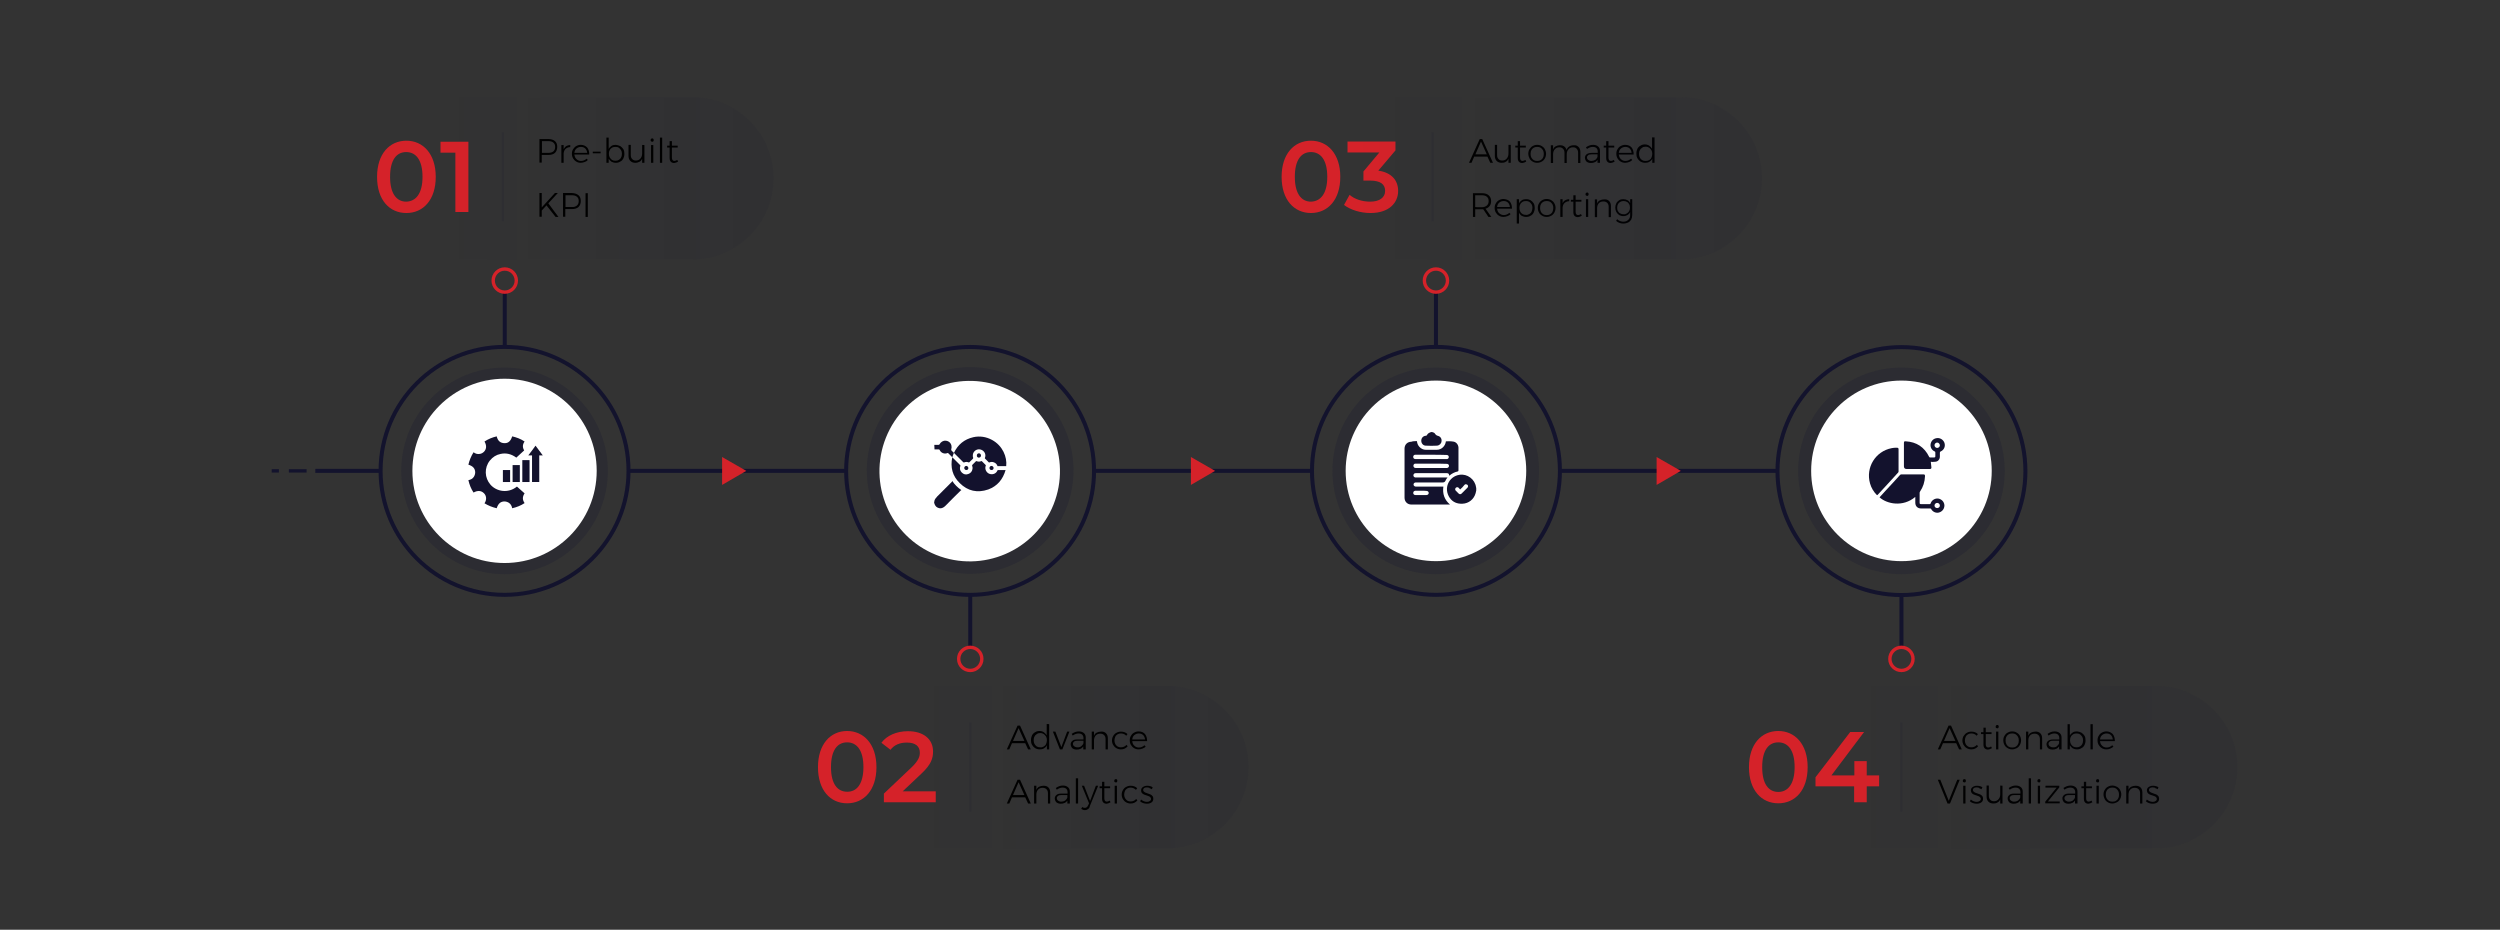 <?xml version="1.0" encoding="utf-8"?>
<!-- Generator: Adobe Illustrator 26.0.1, SVG Export Plug-In . SVG Version: 6.00 Build 0)  -->
<svg version="1.1" id="Layer_1" xmlns="http://www.w3.org/2000/svg" xmlns:xlink="http://www.w3.org/1999/xlink" x="0px" y="0px"
	 viewBox="0 0 1210 450" style="enable-background:new 0 0 1210 450;" xml:space="preserve">
<rect x="0" y="0" width="1210" height="450" fill="#333333" stroke="none"/>
<style type="text/css">
	.st0{fill:url(#SVGID_1_);}
	.st1{fill:url(#SVGID_00000022528002153535800880000002370750894270583703_);}
	.st2{opacity:0.2;fill:#13132D;enable-background:new    ;}
	.st3{fill:none;stroke:#13132D;stroke-width:1.951;stroke-miterlimit:10;}
	.st4{fill:#FFFFFF;}
	.st5{fill:none;stroke:#13132D;stroke-width:1.951;stroke-miterlimit:10;}
	.st6{fill:none;stroke:#13132D;stroke-width:1.95;stroke-miterlimit:10;}
	.st7{fill:none;stroke:#13132D;stroke-width:1.639;stroke-miterlimit:10;}
	.st8{fill:#D52229;}
	.st9{fill:none;stroke:#D52229;stroke-width:1.639;stroke-miterlimit:10;}
	.st10{fill:#13122D;}
	.st11{opacity:0.1;fill:none;stroke:#13122D;stroke-width:1.07;stroke-miterlimit:10;enable-background:new    ;}
	.st12{fill:url(#SVGID_00000110435176769716190820000017913549905095236763_);}
	.st13{fill:url(#SVGID_00000020379087088926187330000003301799497022431107_);}
</style>
<g>
	
		<linearGradient id="SVGID_1_" gradientUnits="userSpaceOnUse" x1="1120.961" y1="-439.542" x2="1289.562" y2="-439.542" gradientTransform="matrix(-1 0 0 -1 1495.362 -353.242)">
		<stop  offset="1.385225e-07" style="stop-color:#13132D;stop-opacity:0.1"/>
		<stop  offset="1" style="stop-color:#13132D;stop-opacity:0"/>
	</linearGradient>
	<path class="st0" d="M205.8,47h129.3c21.7,0,39.3,17.6,39.3,39.3l0,0c0,21.7-17.6,39.3-39.3,39.3H205.8V47z"/>
	
		<linearGradient id="SVGID_00000143575810986479867860000007348424113521970367_" gradientUnits="userSpaceOnUse" x1="891.062" y1="-724.542" x2="1059.662" y2="-724.542" gradientTransform="matrix(-1 0 0 -1 1495.362 -353.242)">
		<stop  offset="1.385225e-07" style="stop-color:#13132D;stop-opacity:0.1"/>
		<stop  offset="1" style="stop-color:#13132D;stop-opacity:0"/>
	</linearGradient>
	<path style="fill:url(#SVGID_00000143575810986479867860000007348424113521970367_);" d="M435.7,332H565
		c21.7,0,39.3,17.6,39.3,39.3l0,0c0,21.7-17.6,39.3-39.3,39.3H435.7V332z"/>
	<circle class="st2" cx="244.2" cy="227.9" r="50"/>
	<ellipse transform="matrix(0.316 -0.949 0.949 0.316 104.898 601.338)" class="st2" cx="469.6" cy="227.9" rx="50" ry="50"/>
	<circle class="st2" cx="694.9" cy="227.9" r="50"/>
	<circle class="st2" cx="920.3" cy="227.9" r="50"/>
	<g>
		<path d="M268.6,68.3c0.8,0.7,1.1,1.6,1.1,2.8c0,1.2-0.4,2.2-1.1,2.9c-0.8,0.7-1.9,1-3.3,1h-3.1v3.7h-1.1V67.3h4.2
			C266.7,67.3,267.8,67.6,268.6,68.3L268.6,68.3z M267.8,73.3c0.6-0.5,0.9-1.2,0.9-2.2s-0.3-1.6-0.9-2.1s-1.4-0.7-2.5-0.7h-3V74h3
			C266.3,74,267.2,73.8,267.8,73.3z"/>
		<path d="M274.1,70.7c0.5-0.3,1.2-0.5,1.9-0.5v1c-0.9,0-1.6,0.3-2.2,0.8s-0.9,1.3-1,2.2v4.6h-1.1v-8.6h1.1v2
			C273.2,71.5,273.6,71,274.1,70.7L274.1,70.7z"/>
		<path d="M284.2,71.4c0.7,0.9,1,2,1,3.4H278c0.1,0.9,0.4,1.7,1,2.2c0.6,0.6,1.3,0.9,2.2,0.9c0.6,0,1-0.1,1.5-0.3
			c0.5-0.2,0.9-0.5,1.2-0.8l0.6,0.6c-0.4,0.5-0.9,0.8-1.5,1s-1.2,0.4-1.9,0.4c-0.8,0-1.6-0.2-2.2-0.6c-0.7-0.4-1.1-0.9-1.5-1.5
			c-0.4-0.7-0.6-1.4-0.6-2.3s0.2-1.6,0.6-2.2s0.9-1.2,1.5-1.5c0.7-0.4,1.4-0.6,2.2-0.6C282.4,70.1,283.4,70.6,284.2,71.4L284.2,71.4
			z M284.2,74c-0.1-0.9-0.4-1.6-0.9-2.1s-1.2-0.8-2.1-0.8s-1.6,0.3-2.2,0.8s-0.9,1.2-1,2.1H284.2L284.2,74z"/>
		<path d="M286.9,73.4h3.8v0.8h-3.8V73.4z"/>
		<path d="M300.2,70.7c0.6,0.4,1.1,0.9,1.5,1.5c0.4,0.7,0.5,1.4,0.5,2.3s-0.2,1.6-0.5,2.2c-0.4,0.7-0.8,1.2-1.5,1.5
			c-0.6,0.4-1.3,0.6-2.1,0.6c-0.8,0-1.5-0.2-2.1-0.5c-0.6-0.4-1-0.9-1.4-1.5v2h-1.1V66.6h1.1v5.5c0.3-0.6,0.8-1.1,1.4-1.5
			s1.3-0.5,2.1-0.5C298.8,70.2,299.5,70.4,300.2,70.7L300.2,70.7z M299.5,77.4c0.5-0.3,0.9-0.7,1.1-1.2c0.3-0.5,0.4-1.1,0.4-1.8
			c0-0.7-0.1-1.2-0.4-1.7s-0.7-0.9-1.1-1.2s-1-0.4-1.6-0.4s-1.2,0.1-1.7,0.4s-0.9,0.7-1.1,1.2c-0.3,0.5-0.4,1.1-0.4,1.7
			c0,0.7,0.1,1.2,0.4,1.8c0.3,0.5,0.7,0.9,1.1,1.2c0.5,0.3,1,0.4,1.7,0.4S299,77.7,299.5,77.4L299.5,77.4z"/>
		<path d="M311.9,70.2v8.6h-1.1v-2c-0.3,0.7-0.7,1.2-1.3,1.5s-1.2,0.5-2,0.5c-1,0-1.8-0.3-2.4-0.9s-0.9-1.4-0.9-2.5v-5.3h1.1v5
			c0,0.8,0.2,1.4,0.7,1.9s1,0.7,1.8,0.7c0.9,0,1.6-0.3,2.2-1c0.5-0.6,0.8-1.4,0.8-2.4v-4.2C310.7,70.2,311.9,70.2,311.9,70.2z"/>
		<path d="M316.2,67.2c0,0,0.2,0.3,0.2,0.6s-0.1,0.4-0.2,0.6s-0.3,0.2-0.5,0.2s-0.4-0.1-0.6-0.2c-0.2-0.2-0.2-0.3-0.2-0.6
			s0.1-0.4,0.2-0.6c0.1-0.1,0.3-0.2,0.6-0.2C315.8,66.9,316,67,316.2,67.2z M315.1,70.2h1.1v8.6h-1.1V70.2z"/>
		<path d="M319.4,66.6h1.1v12.2h-1.1V66.6z"/>
		<path d="M328.2,78.2c-0.6,0.4-1.2,0.6-1.9,0.7c-0.7,0-1.2-0.2-1.6-0.6s-0.6-1-0.6-1.8v-5.1h-1.2v-0.9h1.2v-2.2h1.1v2.2h2.8v0.9
			h-2.8v4.9c0,1,0.4,1.6,1.2,1.6c0.4,0,0.9-0.2,1.4-0.5L328.2,78.2L328.2,78.2z"/>
		<path d="M270.3,105h-1.4l-4.4-5.6l-2.3,2.5v3h-1.1V93.4h1.1v7l6.4-7h1.4l-4.6,5C265.4,98.5,270.3,105,270.3,105z"/>
		<path d="M280,94.5c0.8,0.7,1.1,1.6,1.1,2.8s-0.4,2.2-1.1,2.9c-0.8,0.7-1.9,1-3.3,1h-3.1v3.7h-1.1V93.4h4.2
			C278.1,93.5,279.2,93.8,280,94.5L280,94.5z M279.2,99.5c0.6-0.5,0.9-1.2,0.9-2.2s-0.3-1.6-0.9-2.1s-1.4-0.7-2.5-0.7h-3v5.7h3
			C277.7,100.3,278.6,100,279.2,99.5z"/>
		<path d="M283.4,93.5h1.1V105h-1.1V93.5z"/>
	</g>
	<g>
		<path d="M721.3,78.8l-1.4-3h-6.4l-1.3,3H711l5.2-11.5h1.2l5.2,11.5H721.3z M714.1,74.7h5.5l-2.8-6.2L714.1,74.7z"/>
		<path d="M731.2,70.2v8.6h-1.1v-2c-0.3,0.7-0.7,1.2-1.3,1.5c-0.6,0.4-1.2,0.5-2,0.5c-1,0-1.8-0.3-2.4-0.9c-0.6-0.6-0.9-1.4-0.9-2.5
			v-5.3h1.1v5c0,0.8,0.2,1.4,0.7,1.9s1,0.7,1.8,0.7c0.9,0,1.6-0.3,2.2-1c0.5-0.6,0.8-1.4,0.8-2.4v-4.2h1.1L731.2,70.2L731.2,70.2z"
			/>
		<path d="M738.7,78.2c-0.6,0.4-1.2,0.6-1.9,0.7c-0.7,0-1.2-0.2-1.6-0.6c-0.4-0.4-0.6-1-0.6-1.8v-5.1h-1.2v-0.9h1.2v-2.2h1.1v2.2
			h2.8v0.9h-2.8v4.9c0,1,0.4,1.6,1.2,1.6c0.4,0,0.9-0.2,1.4-0.5L738.7,78.2L738.7,78.2z"/>
		<path d="M746.2,70.7c0.7,0.4,1.2,0.9,1.5,1.5s0.6,1.4,0.6,2.2c0,0.8-0.2,1.6-0.6,2.3s-0.9,1.2-1.5,1.5c-0.7,0.4-1.4,0.6-2.2,0.6
			s-1.6-0.2-2.2-0.6c-0.7-0.4-1.2-0.9-1.5-1.5s-0.6-1.4-0.6-2.3s0.2-1.6,0.6-2.2s0.9-1.2,1.5-1.5c0.7-0.4,1.4-0.6,2.2-0.6
			S745.6,70.3,746.2,70.7z M742.3,71.5c-0.5,0.3-0.9,0.7-1.1,1.2c-0.3,0.5-0.4,1.1-0.4,1.8c0,0.7,0.1,1.2,0.4,1.8
			c0.3,0.5,0.7,0.9,1.1,1.2c0.5,0.3,1,0.4,1.7,0.4s1.2-0.1,1.7-0.4s0.9-0.7,1.1-1.2c0.3-0.5,0.4-1.1,0.4-1.8c0-0.7-0.1-1.2-0.4-1.8
			c-0.3-0.5-0.7-0.9-1.1-1.2c-0.5-0.3-1-0.4-1.7-0.4S742.8,71.2,742.3,71.5z"/>
		<path d="M764,71.1c0.6,0.6,0.9,1.4,0.9,2.5v5.3h-1.1v-5c0-0.8-0.2-1.4-0.7-1.9c-0.4-0.5-1-0.7-1.8-0.7c-0.9,0-1.6,0.3-2.2,1
			c-0.5,0.6-0.8,1.4-0.8,2.4v4.2h-1.1v-5c0-0.8-0.2-1.4-0.7-1.9s-1-0.7-1.8-0.7c-0.9,0-1.6,0.3-2.2,1s-0.8,1.4-0.8,2.4v4.2h-1.1
			v-8.6h1.1v2c0.3-0.7,0.7-1.2,1.3-1.5s1.2-0.5,2.1-0.5c0.8,0,1.5,0.2,2,0.6c0.6,0.4,0.9,1,1.1,1.7c0.3-0.8,0.7-1.3,1.3-1.7
			s1.3-0.6,2.2-0.6C762.6,70.2,763.4,70.5,764,71.1L764,71.1z"/>
		<path d="M773.2,78.8v-1.4c-0.4,0.5-0.8,0.9-1.3,1.1c-0.6,0.3-1.2,0.4-1.9,0.4c-0.6,0-1.1-0.1-1.5-0.3c-0.5-0.2-0.8-0.5-1-0.9
			s-0.4-0.8-0.4-1.3c0-0.8,0.3-1.3,0.9-1.8c0.6-0.4,1.4-0.6,2.4-0.6h2.9v-0.7c0-0.7-0.2-1.2-0.6-1.6s-1-0.6-1.8-0.6
			c-0.9,0-1.8,0.3-2.8,1l-0.5-0.8c0.6-0.4,1.1-0.7,1.7-0.9c0.5-0.2,1.1-0.3,1.8-0.3c1,0,1.8,0.3,2.4,0.8c0.6,0.5,0.9,1.2,0.9,2.2
			v5.7L773.2,78.8L773.2,78.8z M772.1,77.4c0.5-0.4,0.9-0.9,1.1-1.5v-1.2h-2.8c-0.8,0-1.3,0.1-1.7,0.4s-0.6,0.6-0.6,1.1
			s0.2,0.9,0.6,1.2c0.4,0.3,0.9,0.5,1.5,0.5C770.9,77.9,771.6,77.7,772.1,77.4L772.1,77.4z"/>
		<path d="M781.5,78.2c-0.6,0.4-1.2,0.6-1.9,0.7c-0.7,0-1.2-0.2-1.6-0.6c-0.4-0.4-0.6-1-0.6-1.8v-5.1h-1.2v-0.9h1.2v-2.2h1.1v2.2
			h2.8v0.9h-2.8v4.9c0,1,0.4,1.6,1.2,1.6c0.4,0,0.9-0.2,1.4-0.5L781.5,78.2L781.5,78.2z"/>
		<path d="M789.7,71.4c0.7,0.9,1,2,1,3.4h-7.2c0.1,0.9,0.4,1.7,1,2.2c0.6,0.6,1.3,0.9,2.2,0.9c0.6,0,1-0.1,1.5-0.3
			c0.5-0.2,0.9-0.5,1.2-0.8l0.6,0.6c-0.4,0.5-0.9,0.8-1.5,1s-1.2,0.4-1.9,0.4c-0.8,0-1.6-0.2-2.2-0.6c-0.7-0.4-1.1-0.9-1.5-1.5
			c-0.4-0.7-0.6-1.4-0.6-2.3s0.2-1.6,0.6-2.2c0.4-0.7,0.9-1.2,1.5-1.5c0.7-0.4,1.4-0.6,2.2-0.6C788,70.1,789,70.6,789.7,71.4
			L789.7,71.4z M789.7,74c-0.1-0.9-0.4-1.6-0.9-2.1s-1.2-0.8-2.1-0.8c-0.9,0-1.6,0.3-2.2,0.8c-0.6,0.5-0.9,1.2-1,2.1H789.7L789.7,74
			z"/>
		<path d="M800.8,66.6v12.2h-1.1v-2c-0.3,0.7-0.8,1.1-1.4,1.5s-1.3,0.5-2.1,0.5s-1.5-0.2-2.2-0.6c-0.6-0.4-1.1-0.9-1.5-1.6
			s-0.5-1.4-0.5-2.3s0.2-1.6,0.5-2.3c0.4-0.7,0.9-1.2,1.5-1.5c0.6-0.4,1.3-0.6,2.1-0.6s1.5,0.2,2.1,0.6s1,0.9,1.4,1.5v-5.5h1.2V66.6
			z M798.2,77.5c0.5-0.3,0.9-0.7,1.1-1.2s0.4-1.1,0.4-1.8c0-0.7-0.1-1.2-0.4-1.8c-0.3-0.5-0.7-0.9-1.1-1.2c-0.5-0.3-1-0.5-1.7-0.5
			s-1.2,0.1-1.7,0.5c-0.5,0.3-0.9,0.7-1.1,1.2c-0.3,0.5-0.4,1.1-0.4,1.8c0,0.7,0.1,1.2,0.4,1.8s0.7,0.9,1.1,1.2
			c0.5,0.3,1,0.4,1.7,0.4S797.7,77.8,798.2,77.5z"/>
		<path d="M720.4,105l-2.5-3.7c-0.4,0-0.6,0-0.8,0H714v3.7h-1.1V93.5h4.3c1.4,0,2.5,0.3,3.3,1s1.2,1.6,1.2,2.8c0,1-0.2,1.7-0.7,2.4
			c-0.5,0.6-1.1,1.1-2,1.3l2.8,4H720.4L720.4,105z M717.1,100.3c1.1,0,1.9-0.3,2.5-0.8s0.9-1.2,0.9-2.2s-0.3-1.6-0.9-2.1
			c-0.6-0.5-1.4-0.7-2.5-0.7H714v5.7C713.9,100.3,717.1,100.3,717.1,100.3z"/>
		<path d="M730.8,97.6c0.7,0.9,1,2,1,3.4h-7.2c0.1,0.9,0.4,1.7,1,2.2s1.3,0.9,2.2,0.9c0.6,0,1-0.1,1.5-0.3s0.9-0.5,1.2-0.8l0.6,0.6
			c-0.4,0.5-0.9,0.8-1.5,1s-1.2,0.4-1.9,0.4c-0.8,0-1.6-0.2-2.2-0.6c-0.7-0.4-1.1-0.9-1.5-1.5c-0.4-0.7-0.6-1.4-0.6-2.3
			s0.2-1.6,0.6-2.2c0.4-0.7,0.9-1.2,1.5-1.5c0.7-0.4,1.4-0.6,2.2-0.6C729,96.4,730.1,96.8,730.8,97.6L730.8,97.6z M730.8,100.2
			c-0.1-0.9-0.4-1.6-0.9-2.1s-1.2-0.8-2.1-0.8c-0.9,0-1.6,0.3-2.2,0.8c-0.6,0.5-0.9,1.2-1,2.1H730.8L730.8,100.2z"/>
		<path d="M740.8,96.9c0.6,0.4,1.1,0.9,1.5,1.5c0.4,0.7,0.5,1.4,0.5,2.3s-0.2,1.6-0.5,2.2c-0.4,0.7-0.8,1.2-1.5,1.5
			c-0.6,0.4-1.3,0.6-2.1,0.6s-1.5-0.2-2.1-0.5s-1-0.9-1.4-1.5v5.2h-1.1V96.4h1.1v2c0.3-0.6,0.8-1.1,1.4-1.5c0.6-0.4,1.3-0.5,2.1-0.5
			C739.5,96.4,740.2,96.6,740.8,96.9L740.8,96.9z M740.2,103.6c0.5-0.3,0.9-0.7,1.1-1.2s0.4-1.1,0.4-1.8s-0.1-1.2-0.4-1.7
			c-0.3-0.5-0.7-0.9-1.1-1.2c-0.5-0.3-1-0.4-1.6-0.4s-1.2,0.1-1.7,0.4s-0.9,0.7-1.1,1.2c-0.3,0.5-0.4,1.1-0.4,1.7
			c0,0.7,0.1,1.2,0.4,1.8s0.7,0.9,1.1,1.2c0.5,0.3,1,0.4,1.7,0.4C739.1,104.1,739.6,103.9,740.2,103.6L740.2,103.6z"/>
		<path d="M750.8,96.9c0.7,0.4,1.2,0.9,1.5,1.5c0.4,0.7,0.6,1.4,0.6,2.2s-0.2,1.6-0.6,2.3c-0.4,0.7-0.9,1.2-1.5,1.5
			c-0.7,0.4-1.4,0.6-2.2,0.6s-1.6-0.2-2.2-0.6c-0.7-0.4-1.2-0.9-1.5-1.5c-0.4-0.7-0.6-1.4-0.6-2.3c0-0.9,0.2-1.6,0.6-2.2
			c0.4-0.7,0.9-1.2,1.5-1.5c0.7-0.4,1.4-0.6,2.2-0.6S750.2,96.5,750.8,96.9z M746.9,97.7c-0.5,0.3-0.9,0.7-1.1,1.2
			c-0.3,0.5-0.4,1.1-0.4,1.8c0,0.7,0.1,1.2,0.4,1.8s0.7,0.9,1.1,1.2c0.5,0.3,1,0.4,1.7,0.4s1.2-0.1,1.7-0.4s0.9-0.7,1.1-1.2
			s0.4-1.1,0.4-1.8s-0.1-1.2-0.4-1.8c-0.3-0.5-0.7-0.9-1.1-1.2c-0.5-0.3-1-0.4-1.7-0.4S747.4,97.4,746.9,97.7z"/>
		<path d="M757.6,96.9c0.5-0.3,1.2-0.5,1.9-0.5v1c-0.9,0-1.6,0.3-2.2,0.8c-0.6,0.5-0.9,1.3-1,2.2v4.6h-1.1v-8.6h1.1v2
			C756.6,97.7,757,97.2,757.6,96.9L757.6,96.9z"/>
		<path d="M765.6,104.4c-0.6,0.4-1.2,0.6-1.9,0.7c-0.7,0-1.2-0.2-1.6-0.6c-0.4-0.4-0.6-1-0.6-1.8v-5.1h-1.2v-0.9h1.2v-2.2h1.1v2.2
			h2.8v0.9h-2.8v4.9c0,1,0.4,1.6,1.2,1.6c0.4,0,0.9-0.2,1.4-0.5L765.6,104.4L765.6,104.4z"/>
		<path d="M768.7,93.4c0,0,0.2,0.3,0.2,0.6s-0.1,0.4-0.2,0.6c-0.1,0.2-0.3,0.2-0.5,0.2s-0.4-0.1-0.6-0.2c-0.2-0.2-0.2-0.3-0.2-0.6
			s0.1-0.4,0.2-0.6c0.1-0.1,0.3-0.2,0.6-0.2C768.3,93.1,768.5,93.2,768.7,93.4L768.7,93.4z M767.6,96.4h1.1v8.6h-1.1V96.4z"/>
		<path d="M778.8,97.3c0.6,0.6,0.9,1.4,0.9,2.5v5.3h-1.1v-5c0-0.8-0.2-1.4-0.7-1.9s-1.1-0.7-1.9-0.7c-0.9,0-1.6,0.3-2.1,0.8
			s-0.8,1.2-0.9,2.2v4.6h-1.1v-8.6h1.1v2c0.3-0.7,0.7-1.2,1.3-1.5s1.3-0.5,2.1-0.5C777.4,96.4,778.2,96.7,778.8,97.3z"/>
		<path d="M790,96.4v7.7c0,0.8-0.2,1.6-0.5,2.2c-0.4,0.6-0.9,1.1-1.5,1.4c-0.7,0.3-1.4,0.5-2.3,0.5c-1.3,0-2.5-0.4-3.5-1.3l0.5-0.8
			c0.4,0.4,0.9,0.7,1.4,0.9s1,0.3,1.6,0.3c1,0,1.8-0.3,2.4-0.9c0.6-0.6,0.9-1.3,0.9-2.3v-1.4c-0.3,0.6-0.8,1.1-1.3,1.4
			c-0.6,0.3-1.2,0.5-2,0.5s-1.4-0.2-2-0.5c-0.6-0.4-1-0.9-1.4-1.5c-0.3-0.6-0.5-1.3-0.5-2.1s0.2-1.5,0.5-2.1s0.8-1.1,1.4-1.5
			c0.6-0.4,1.3-0.5,2-0.5s1.4,0.2,2,0.5s1,0.8,1.3,1.4v-1.9L790,96.4L790,96.4z M787.4,103.3c0.5-0.3,0.9-0.7,1.1-1.1
			c0.3-0.5,0.4-1,0.4-1.7c0-0.6-0.1-1.2-0.4-1.7s-0.6-0.9-1.1-1.1c-0.5-0.3-1-0.4-1.6-0.4s-1.1,0.1-1.6,0.4s-0.9,0.7-1.1,1.1
			s-0.4,1-0.4,1.7c0,0.6,0.1,1.2,0.4,1.7c0.3,0.5,0.6,0.9,1.1,1.1c0.5,0.3,1,0.4,1.6,0.4C786.4,103.8,786.9,103.6,787.4,103.3
			L787.4,103.3z"/>
	</g>
	<g>
		<path d="M948.2,362.7l-1.4-3h-6.4l-1.3,3h-1.2l5.2-11.5h1.2l5.2,11.5H948.2z M940.9,358.6h5.5l-2.8-6.2L940.9,358.6z"/>
		<path d="M954.1,355c-0.6,0-1.1,0.1-1.6,0.4s-0.9,0.7-1.1,1.2s-0.4,1.1-0.4,1.7c0,0.7,0.1,1.2,0.4,1.8s0.7,0.9,1.1,1.2
			c0.5,0.3,1,0.4,1.6,0.4s1.1-0.1,1.5-0.3c0.5-0.2,0.9-0.5,1.2-0.9l0.6,0.7c-0.4,0.5-0.9,0.8-1.4,1.1c-0.6,0.3-1.2,0.4-1.9,0.4
			c-0.8,0-1.5-0.2-2.2-0.6s-1.1-0.9-1.5-1.5c-0.4-0.7-0.6-1.4-0.6-2.2c0-0.8,0.2-1.6,0.6-2.2s0.9-1.2,1.5-1.5
			c0.7-0.4,1.4-0.6,2.2-0.6c0.7,0,1.3,0.1,1.8,0.3c0.6,0.2,1,0.5,1.4,0.9l-0.6,0.8C956,355.3,955.1,355,954.1,355z"/>
		<path d="M964.1,362.1c-0.6,0.4-1.2,0.6-1.9,0.7c-0.7,0-1.2-0.2-1.6-0.6c-0.4-0.4-0.6-1-0.6-1.8v-5.1h-1.2v-0.9h1.2v-2.2h1.1v2.2
			h2.8v0.9h-2.8v4.9c0,1,0.4,1.6,1.2,1.6c0.4,0,0.9-0.2,1.4-0.5L964.1,362.1L964.1,362.1z"/>
		<path d="M967.2,351.1c0,0,0.2,0.3,0.2,0.6c0,0.2-0.1,0.4-0.2,0.6c-0.1,0.2-0.3,0.2-0.5,0.2s-0.4-0.1-0.6-0.2s-0.2-0.3-0.2-0.6
			c0-0.2,0.1-0.4,0.2-0.6c0.1-0.1,0.3-0.2,0.6-0.2C966.9,350.8,967.1,350.9,967.2,351.1L967.2,351.1z M966.1,354.1h1.1v8.6h-1.1
			V354.1z"/>
		<path d="M976.1,354.6c0.7,0.4,1.2,0.9,1.5,1.5c0.4,0.7,0.6,1.4,0.6,2.2c0,0.8-0.2,1.6-0.6,2.3c-0.4,0.7-0.9,1.2-1.5,1.5
			s-1.4,0.6-2.2,0.6s-1.6-0.2-2.2-0.6c-0.7-0.4-1.2-0.9-1.5-1.5c-0.4-0.7-0.6-1.4-0.6-2.3s0.2-1.6,0.6-2.2c0.4-0.7,0.9-1.2,1.5-1.5
			c0.7-0.4,1.4-0.6,2.2-0.6C974.7,354,975.5,354.2,976.1,354.6z M972.2,355.4c-0.5,0.3-0.9,0.7-1.1,1.2c-0.3,0.5-0.4,1.1-0.4,1.8
			c0,0.7,0.1,1.2,0.4,1.8s0.7,0.9,1.1,1.2c0.5,0.3,1,0.4,1.7,0.4c0.6,0,1.2-0.1,1.7-0.4s0.9-0.7,1.1-1.2c0.3-0.5,0.4-1.1,0.4-1.8
			c0-0.7-0.1-1.2-0.4-1.8c-0.3-0.5-0.7-0.9-1.1-1.2c-0.5-0.3-1-0.4-1.7-0.4C973.3,355,972.7,355.1,972.2,355.4z"/>
		<path d="M987.5,354.9c0.6,0.6,0.9,1.4,0.9,2.5v5.3h-1.1v-5c0-0.8-0.2-1.4-0.7-1.9s-1.1-0.7-1.9-0.7c-0.9,0-1.6,0.3-2.1,0.8
			s-0.8,1.2-0.9,2.2v4.6h-1.1v-8.6h1.1v2c0.3-0.7,0.7-1.2,1.3-1.5s1.3-0.5,2.1-0.5C986,354,986.9,354.3,987.5,354.9z"/>
		<path d="M996.6,362.7v-1.4c-0.4,0.5-0.8,0.9-1.3,1.1c-0.6,0.3-1.2,0.4-1.9,0.4c-0.6,0-1.1-0.1-1.5-0.3c-0.5-0.2-0.8-0.5-1-0.9
			s-0.4-0.8-0.4-1.3c0-0.8,0.3-1.3,0.9-1.8c0.6-0.4,1.4-0.6,2.4-0.6h2.9v-0.7c0-0.7-0.2-1.2-0.6-1.6s-1-0.6-1.8-0.6
			c-0.9,0-1.8,0.3-2.8,1l-0.5-0.8c0.6-0.4,1.1-0.7,1.7-0.9c0.5-0.2,1.1-0.3,1.8-0.3c1,0,1.8,0.3,2.4,0.8c0.6,0.5,0.9,1.2,0.9,2.2
			v5.7L996.6,362.7L996.6,362.7z M995.5,361.2c0.5-0.4,0.9-0.9,1.1-1.5v-1.2h-2.8c-0.8,0-1.3,0.1-1.7,0.4s-0.6,0.6-0.6,1.1
			s0.2,0.9,0.6,1.2c0.4,0.3,0.9,0.5,1.5,0.5C994.4,361.8,995,361.6,995.5,361.2z"/>
		<path d="M1007.4,354.6c0.6,0.4,1.1,0.9,1.5,1.5c0.4,0.7,0.5,1.4,0.5,2.3s-0.2,1.6-0.5,2.2c-0.4,0.7-0.8,1.2-1.5,1.5
			c-0.6,0.4-1.3,0.6-2.1,0.6s-1.5-0.2-2.1-0.5c-0.6-0.4-1-0.9-1.4-1.5v2h-1.1v-12.2h1.1v5.5c0.3-0.6,0.8-1.1,1.4-1.5
			c0.6-0.4,1.3-0.5,2.1-0.5C1006.1,354.1,1006.8,354.3,1007.4,354.6L1007.4,354.6z M1006.7,361.3c0.5-0.3,0.9-0.7,1.1-1.2
			c0.3-0.5,0.4-1.1,0.4-1.8s-0.1-1.2-0.4-1.7c-0.3-0.5-0.7-0.9-1.1-1.2c-0.5-0.3-1-0.4-1.6-0.4s-1.2,0.1-1.7,0.4s-0.9,0.7-1.1,1.2
			c-0.3,0.5-0.4,1.1-0.4,1.7c0,0.7,0.1,1.2,0.4,1.8c0.3,0.5,0.7,0.9,1.1,1.2c0.5,0.3,1,0.4,1.7,0.4
			C1005.7,361.7,1006.2,361.6,1006.7,361.3L1006.7,361.3z"/>
		<path d="M1011.8,350.5h1.1v12.2h-1.1V350.5z"/>
		<path d="M1022.6,355.3c0.7,0.9,1,2,1,3.4h-7.2c0.1,0.9,0.4,1.7,1,2.2c0.6,0.6,1.3,0.9,2.2,0.9c0.6,0,1-0.1,1.5-0.3
			c0.5-0.2,0.9-0.5,1.2-0.8l0.6,0.6c-0.4,0.5-0.9,0.8-1.5,1c-0.6,0.3-1.2,0.4-1.9,0.4c-0.8,0-1.6-0.2-2.2-0.6
			c-0.7-0.4-1.1-0.9-1.5-1.5c-0.4-0.7-0.6-1.4-0.6-2.3s0.2-1.6,0.6-2.2c0.4-0.7,0.9-1.2,1.5-1.5c0.7-0.4,1.4-0.6,2.2-0.6
			C1020.8,354,1021.8,354.5,1022.6,355.3L1022.6,355.3z M1022.6,357.9c-0.1-0.9-0.4-1.6-0.9-2.1s-1.2-0.8-2.1-0.8s-1.6,0.3-2.2,0.8
			s-0.9,1.2-1,2.1H1022.6L1022.6,357.9z"/>
		<path d="M937.9,377.4h1.2l4.1,10.2l4.1-10.2h1.2l-4.7,11.5h-1.2L937.9,377.4z"/>
		<path d="M951.3,377.3c0,0,0.2,0.3,0.2,0.6s-0.1,0.4-0.2,0.6c-0.1,0.2-0.3,0.2-0.5,0.2s-0.4-0.1-0.6-0.2s-0.2-0.3-0.2-0.6
			s0.1-0.4,0.2-0.6c0.1-0.1,0.3-0.2,0.6-0.2C951,377,951.1,377.1,951.3,377.3L951.3,377.3z M950.2,380.3h1.1v8.6h-1.1V380.3z"/>
		<path d="M957.9,381.3c-0.4-0.1-0.8-0.2-1.2-0.2c-0.6,0-1,0.1-1.3,0.3c-0.3,0.2-0.5,0.5-0.5,1c0,0.3,0.1,0.5,0.3,0.7
			s0.4,0.3,0.7,0.5s0.7,0.2,1.1,0.4c0.6,0.2,1.1,0.4,1.4,0.5c0.4,0.2,0.7,0.4,1,0.8c0.3,0.3,0.4,0.8,0.4,1.3c0,0.8-0.3,1.4-0.9,1.8
			c-0.6,0.4-1.3,0.6-2.2,0.6c-0.6,0-1.2-0.1-1.8-0.3c-0.6-0.2-1.1-0.5-1.5-0.9l0.5-0.8c0.4,0.3,0.8,0.6,1.3,0.8
			c0.5,0.2,1,0.3,1.5,0.3c0.6,0,1-0.1,1.4-0.4c0.4-0.2,0.6-0.6,0.6-1c0-0.3-0.1-0.6-0.3-0.8c-0.2-0.2-0.4-0.4-0.7-0.5
			s-0.7-0.3-1.1-0.4c-0.6-0.2-1-0.3-1.4-0.5s-0.7-0.4-0.9-0.7s-0.4-0.7-0.4-1.2c0-0.8,0.3-1.3,0.9-1.7s1.3-0.6,2.1-0.6
			c0.5,0,1,0.1,1.4,0.2c0.5,0.1,0.9,0.3,1.2,0.6L959,382c-0.3-0.2-0.7-0.4-1.1-0.5V381.3z"/>
		<path d="M969.2,380.3v8.6h-1.1v-2c-0.3,0.7-0.7,1.2-1.3,1.5c-0.6,0.4-1.2,0.5-2,0.5c-1,0-1.8-0.3-2.4-0.9
			c-0.6-0.6-0.9-1.4-0.9-2.5v-5.3h1.1v5c0,0.8,0.2,1.4,0.7,1.9s1,0.7,1.8,0.7c0.9,0,1.6-0.3,2.2-1s0.8-1.4,0.8-2.4v-4.2L969.2,380.3
			L969.2,380.3z"/>
		<path d="M977.8,388.9v-1.4c-0.4,0.5-0.8,0.9-1.3,1.1c-0.6,0.3-1.2,0.4-1.9,0.4c-0.6,0-1.1-0.1-1.5-0.3c-0.5-0.2-0.8-0.5-1-0.9
			s-0.4-0.8-0.4-1.3c0-0.8,0.3-1.3,0.9-1.8s1.4-0.6,2.4-0.6h2.9v-0.7c0-0.7-0.2-1.2-0.6-1.6c-0.4-0.4-1-0.6-1.8-0.6
			c-0.9,0-1.8,0.3-2.8,1l-0.5-0.8c0.6-0.4,1.1-0.7,1.7-0.9c0.5-0.2,1.1-0.3,1.8-0.3c1,0,1.8,0.3,2.4,0.8c0.6,0.5,0.9,1.2,0.9,2.2
			v5.7L977.8,388.9L977.8,388.9z M976.7,387.5c0.5-0.4,0.9-0.9,1.1-1.5v-1.2H975c-0.8,0-1.3,0.1-1.7,0.4s-0.6,0.6-0.6,1.1
			s0.2,0.9,0.6,1.2c0.4,0.3,0.9,0.5,1.5,0.5C975.6,388,976.2,387.8,976.7,387.5z"/>
		<path d="M981.9,376.7h1.1v12.2h-1.1V376.7z"/>
		<path d="M987.4,377.3c0,0,0.2,0.3,0.2,0.6s-0.1,0.4-0.2,0.6c-0.1,0.2-0.3,0.2-0.5,0.2s-0.4-0.1-0.6-0.2c-0.2-0.2-0.2-0.3-0.2-0.6
			s0.1-0.4,0.2-0.6c0.1-0.1,0.3-0.2,0.6-0.2C987.1,377,987.3,377.1,987.4,377.3z M986.3,380.3h1.1v8.6h-1.1V380.3z"/>
		<path d="M990,380.3h6.7v0.8l-5.5,6.8h5.7v0.9h-7V388l5.5-6.8H990V380.3z"/>
		<path d="M1004.3,388.9v-1.4c-0.4,0.5-0.8,0.9-1.3,1.1c-0.6,0.3-1.2,0.4-1.9,0.4c-0.6,0-1.1-0.1-1.5-0.3c-0.5-0.2-0.8-0.5-1-0.9
			s-0.4-0.8-0.4-1.3c0-0.8,0.3-1.3,0.9-1.8s1.4-0.6,2.4-0.6h2.9v-0.7c0-0.7-0.2-1.2-0.6-1.6c-0.4-0.4-1-0.6-1.8-0.6
			c-0.9,0-1.8,0.3-2.8,1l-0.5-0.8c0.6-0.4,1.1-0.7,1.7-0.9s1.1-0.3,1.8-0.3c1,0,1.8,0.3,2.4,0.8c0.6,0.5,0.9,1.2,0.9,2.2v5.7
			L1004.3,388.9L1004.3,388.9z M1003.2,387.5c0.5-0.4,0.9-0.9,1.1-1.5v-1.2h-2.8c-0.8,0-1.3,0.1-1.7,0.4s-0.6,0.6-0.6,1.1
			s0.2,0.9,0.6,1.2c0.4,0.3,0.9,0.5,1.5,0.5C1002.1,388,1002.7,387.8,1003.2,387.5z"/>
		<path d="M1012.7,388.3c-0.6,0.4-1.2,0.6-1.9,0.7c-0.7,0-1.2-0.2-1.6-0.6s-0.6-1-0.6-1.8v-5.1h-1.2v-0.9h1.2v-2.2h1.1v2.2h2.8v0.9
			h-2.8v4.9c0,1,0.4,1.6,1.2,1.6c0.4,0,0.9-0.2,1.4-0.5L1012.7,388.3L1012.7,388.3z"/>
		<path d="M1015.8,377.3c0,0,0.2,0.3,0.2,0.6s-0.1,0.4-0.2,0.6s-0.3,0.2-0.5,0.2s-0.4-0.1-0.6-0.2c-0.2-0.2-0.2-0.3-0.2-0.6
			s0.1-0.4,0.2-0.6c0.1-0.1,0.3-0.2,0.6-0.2C1015.4,377,1015.6,377.1,1015.8,377.3z M1014.7,380.3h1.1v8.6h-1.1V380.3z"/>
		<path d="M1024.6,380.8c0.7,0.4,1.2,0.9,1.5,1.5c0.4,0.7,0.6,1.4,0.6,2.2s-0.2,1.6-0.6,2.3s-0.9,1.2-1.5,1.5s-1.4,0.6-2.2,0.6
			s-1.6-0.2-2.2-0.6c-0.7-0.4-1.2-0.9-1.5-1.5s-0.6-1.4-0.6-2.3s0.2-1.6,0.6-2.2c0.4-0.7,0.9-1.2,1.5-1.5c0.7-0.4,1.4-0.6,2.2-0.6
			S1024,380.5,1024.6,380.8z M1020.7,381.6c-0.5,0.3-0.9,0.7-1.1,1.2c-0.3,0.5-0.4,1.1-0.4,1.8s0.1,1.2,0.4,1.8
			c0.3,0.5,0.7,0.9,1.1,1.2c0.5,0.3,1,0.4,1.7,0.4c0.6,0,1.2-0.1,1.7-0.4s0.9-0.7,1.1-1.2c0.3-0.5,0.4-1.1,0.4-1.8s-0.1-1.2-0.4-1.8
			c-0.3-0.5-0.7-0.9-1.1-1.2c-0.5-0.3-1-0.4-1.7-0.4C1021.8,381.2,1021.2,381.3,1020.7,381.6z"/>
		<path d="M1036,381.1c0.6,0.6,0.9,1.4,0.9,2.5v5.3h-1.1v-5c0-0.8-0.2-1.4-0.7-1.9s-1.1-0.7-1.9-0.7c-0.9,0-1.6,0.3-2.1,0.8
			s-0.8,1.2-0.9,2.2v4.6h-1.1v-8.6h1.1v2c0.3-0.7,0.7-1.2,1.3-1.5c0.6-0.3,1.3-0.5,2.1-0.5C1034.5,380.3,1035.4,380.5,1036,381.1z"
			/>
		<path d="M1043.1,381.3c-0.4-0.1-0.8-0.2-1.2-0.2c-0.6,0-1,0.1-1.3,0.3c-0.3,0.2-0.5,0.5-0.5,1c0,0.3,0.1,0.5,0.3,0.7
			c0.2,0.2,0.4,0.3,0.7,0.5c0.3,0.1,0.7,0.2,1.1,0.4c0.6,0.2,1.1,0.4,1.4,0.5s0.7,0.4,1,0.8c0.3,0.3,0.4,0.8,0.4,1.3
			c0,0.8-0.3,1.4-0.9,1.8s-1.3,0.6-2.2,0.6c-0.6,0-1.2-0.1-1.8-0.3c-0.6-0.2-1.1-0.5-1.5-0.9l0.5-0.8c0.4,0.3,0.8,0.6,1.3,0.8
			c0.5,0.2,1,0.3,1.5,0.3c0.6,0,1-0.1,1.4-0.4c0.4-0.2,0.6-0.6,0.6-1c0-0.3-0.1-0.6-0.3-0.8c-0.2-0.2-0.4-0.4-0.7-0.5
			c-0.3-0.1-0.7-0.3-1.1-0.4c-0.6-0.2-1-0.3-1.4-0.5s-0.7-0.4-0.9-0.7s-0.4-0.7-0.4-1.2c0-0.8,0.3-1.3,0.9-1.7s1.3-0.6,2.1-0.6
			c0.5,0,1,0.1,1.4,0.2c0.5,0.1,0.9,0.3,1.2,0.6l-0.4,0.9c-0.3-0.2-0.7-0.4-1.1-0.5L1043.1,381.3z"/>
	</g>
	<circle class="st3" cx="244.2" cy="227.9" r="60"/>
	<circle class="st4" cx="244.2" cy="227.9" r="44.6"/>
	
		<ellipse transform="matrix(0.371 -0.928 0.928 0.371 83.627 579.271)" class="st4" cx="469.6" cy="227.9" rx="43.7" ry="43.7"/>
	<circle class="st4" cx="695" cy="227.9" r="43.7"/>
	<circle class="st4" cx="920.3" cy="227.9" r="43.7"/>
	<ellipse transform="matrix(0.707 -0.707 0.707 0.707 -23.61 398.805)" class="st5" cx="469.6" cy="227.9" rx="60" ry="60"/>
	<circle class="st3" cx="695" cy="227.9" r="60"/>
	<ellipse class="st6" cx="920.3" cy="228" rx="60" ry="60"/>
	<line class="st3" x1="184.2" y1="227.9" x2="152.6" y2="227.9"/>
	<line class="st7" x1="148.4" y1="227.9" x2="139.8" y2="227.9"/>
	<line class="st7" x1="135" y1="227.9" x2="131.5" y2="227.9"/>
	<line class="st3" x1="409.6" y1="227.9" x2="304.2" y2="227.9"/>
	<line class="st3" x1="469.6" y1="287.9" x2="469.6" y2="313.3"/>
	<line class="st3" x1="920.3" y1="287.9" x2="920.3" y2="313.3"/>
	<line class="st3" x1="635" y1="227.9" x2="529.6" y2="227.9"/>
	<line class="st3" x1="860.3" y1="227.9" x2="755" y2="227.9"/>
	<polygon class="st8" points="361.2,227.9 349.5,221.2 349.5,234.7 	"/>
	<polygon class="st8" points="588.1,227.9 576.4,221.2 576.4,234.7 	"/>
	<polygon class="st8" points="813.5,227.9 801.8,221.2 801.8,234.7 	"/>
	<circle class="st9" cx="469.6" cy="318.9" r="5.6"/>
	<circle class="st9" cx="920.3" cy="318.9" r="5.6"/>
	<line class="st3" x1="244.3" y1="167.9" x2="244.3" y2="141.4"/>
	<line class="st3" x1="695" y1="167.9" x2="695" y2="141.4"/>
	<circle class="st9" cx="244.3" cy="135.8" r="5.6"/>
	<circle class="st9" cx="695" cy="135.8" r="5.6"/>
	<g>
		<path class="st8" d="M182.5,85.6c0-11.2,6.1-17.5,14.2-17.5c8,0,14.2,6.3,14.2,17.5s-6.1,17.5-14.2,17.5
			C188.5,103.1,182.5,96.8,182.5,85.6z M204.5,85.6c0-8.2-3.2-12-7.9-12s-7.8,3.8-7.8,12s3.2,12,7.8,12
			C201.2,97.5,204.5,93.8,204.5,85.6z"/>
		<path class="st8" d="M226.7,68.6v34h-6.3V73.9h-7.2v-5.3C213.2,68.6,226.7,68.6,226.7,68.6z"/>
	</g>
	<g>
		<path class="st8" d="M620.3,85.6c0-11.2,6.1-17.5,14.2-17.5c8,0,14.2,6.3,14.2,17.5s-6.1,17.5-14.2,17.5
			C626.4,103.1,620.3,96.8,620.3,85.6z M642.4,85.6c0-8.2-3.2-12-7.9-12s-7.8,3.8-7.8,12s3.2,12,7.8,12
			C639.1,97.5,642.4,93.8,642.4,85.6z"/>
		<path class="st8" d="M676.7,92.4c0,5.7-4.3,10.7-13.4,10.7c-4.8,0-9.6-1.5-12.8-3.9l2.7-4.9c2.4,2.1,6.1,3.3,10,3.3
			c4.5,0,7.2-2,7.2-5.2s-2.2-5-7.4-5h-3.1V83l7.7-9.2h-15.4v-5.3h23.2v4.3l-8.3,9.8C673.5,83.5,676.7,87.3,676.7,92.4L676.7,92.4z"
			/>
	</g>
	<g>
		<path class="st8" d="M395.9,371.3c0-11.2,6.1-17.5,14.1-17.5s14.2,6.3,14.2,17.5s-6.1,17.5-14.2,17.5S395.9,382.5,395.9,371.3z
			 M417.9,371.3c0-8.2-3.2-12-7.9-12s-7.8,3.8-7.8,12s3.2,11.9,7.8,11.9C414.6,383.3,417.9,379.5,417.9,371.3z"/>
		<path class="st8" d="M452.9,383v5.3h-25.1v-4.2l13.5-12.8c3.3-3.2,3.9-5.2,3.9-7c0-3.1-2.1-4.9-6.3-4.9c-3.3,0-6.1,1.1-7.9,3.5
			l-4.4-3.4c2.6-3.5,7.3-5.6,12.9-5.6c7.4,0,12.1,3.8,12.1,9.8c0,3.3-0.9,6.3-5.6,10.7l-9.1,8.6H452.9L452.9,383z"/>
	</g>
	<g>
		<path class="st8" d="M846.5,371.3c0-11.2,6.1-17.5,14.2-17.5c8,0,14.2,6.3,14.2,17.5s-6.1,17.5-14.2,17.5S846.5,382.5,846.5,371.3
			z M868.6,371.3c0-8.2-3.2-12-7.9-12s-7.8,3.8-7.8,12c0,8.3,3.2,12,7.8,12C865.3,383.3,868.6,379.5,868.6,371.3z"/>
		<path class="st8" d="M909.5,380.6h-6v7.7h-6.1v-7.7h-18.7v-4.4l16.8-21.9h6.7l-15.8,21h11.1v-6.9h6v6.9h6V380.6L909.5,380.6z"/>
	</g>
	<g>
		<path class="st10" d="M234.5,243.6c1.3-1.9,0.8-3.9-0.3-4.9c-1.3-1.3-3.1-1.4-5-0.3c-1.2-1.8-2-3.8-2.5-6c1.1-0.2,2.1-0.7,2.7-1.7
			c0.4-0.7,0.6-1.4,0.6-2.2c-0.1-1.8-1.1-2.9-3.3-3.6c0.5-2.1,1.3-4.1,2.5-6c0.9,0.7,1.9,1,3,0.8c0.8-0.1,1.5-0.5,2.1-1.1
			c1.2-1.3,1.3-3,0.2-4.9c1.8-1.2,3.8-2,5.9-2.5c0.5,2.1,1.7,3.3,3.9,3.3c1.8,0,2.9-1.1,3.6-3.3c2.1,0.5,4.1,1.2,6,2.5
			c-1,1.4-1.1,2.8-0.2,4.3c-1.2,1.1-2.5,2.3-3.8,3.5c-2.3-1.7-4.8-2.4-7.6-1.8c-2.1,0.4-3.8,1.5-5.2,3.2c-2.8,3.5-2.6,8.4,0.3,11.7
			c2.9,3.3,8.5,4.4,12.8,0.9c1.2,1.1,2.5,2.2,3.7,3.3c-1.1,1.6-1.1,3.1,0,4.7c-1.8,1.2-3.8,2-6,2.5c-0.2-1.1-0.7-2.1-1.7-2.7
			c-0.7-0.4-1.4-0.6-2.2-0.6c-1.8,0.1-2.9,1.1-3.6,3.3C238.3,245.5,236.3,244.7,234.5,243.6L234.5,243.6z"/>
		<path class="st10" d="M261,233.3h-3.5v-12.9h-1.8c1.2-1.6,2.4-3.1,3.5-4.7c1.2,1.6,2.3,3.1,3.5,4.7H261V233.3L261,233.3z"/>
		<path class="st10" d="M256.3,233.3h-3.5v-10.6h3.5V233.3z"/>
		<path class="st10" d="M248.1,225.1h3.5v8.2h-3.5V225.1z"/>
		<path class="st10" d="M243.4,227.5h3.5v5.8h-3.5V227.5z"/>
	</g>
	<g>
		<path class="st10" d="M452.2,215.3c0.7,0,1.4,0,2.1,0c0.2,0,0.3-0.1,0.4-0.2c0.6-1.2,1.8-1.9,3-1.8c1.4,0.1,2.5,1,2.8,2.4
			c0.1,0.6,0.1,1.2-0.1,1.8c0,0.1,0,0.3,0,0.4c0.4,0.5,0.9,0.9,1.3,1.3c1.9-4,5-6.6,9.4-7.6c3.1-0.7,6.2-0.2,9,1.3
			c5.2,2.8,7.4,8.3,6.9,12.7h-4.2c-0.3-0.9-0.9-1.5-1.7-1.8c-0.7-0.3-1.4-0.3-2.2,0c-0.2,0.1-0.3,0.1-0.4-0.1
			c-0.6-0.6-1.1-1.1-1.7-1.7c-0.1-0.1-0.2-0.2-0.1-0.4c0.7-1.7-0.3-3.5-2-4s-3.4,0.5-3.8,2.2c-0.1,0.6-0.1,1.2,0.1,1.7
			c0.1,0.2,0,0.3-0.1,0.5c-0.6,0.6-1.1,1.1-1.7,1.7c-0.1,0.1-0.3,0.2-0.4,0.1c-0.7-0.3-1.4-0.3-2.1,0c-0.2,0.1-0.3,0-0.5-0.1
			c-1.4-1.4-2.8-2.8-4.2-4.2c-0.1-0.1-0.2-0.2-0.3-0.4c-0.3,0.8-0.5,1.5-0.8,2.2c-0.7-0.7-1.3-1.3-1.9-1.9c-0.2-0.2-0.3-0.2-0.5-0.1
			c-1.4,0.6-3.1-0.1-3.7-1.5c-0.1-0.2-0.2-0.3-0.5-0.3c-0.7,0-1.3,0-2,0L452.2,215.3L452.2,215.3z"/>
		<path class="st10" d="M452.2,242.7c0.1-1,0.8-1.7,1.4-2.4c2.4-2.4,4.7-4.7,7.1-7.1c0.1-0.1,0.1-0.2,0.2-0.4
			c1.2,1.8,2.6,3.2,4.4,4.4c-0.1,0.1-0.3,0.2-0.4,0.3c-2.4,2.4-4.8,4.7-7.1,7.1c-0.7,0.7-1.3,1.2-2.3,1.4h-0.7
			c-0.9-0.2-1.6-0.5-2.1-1.3c-0.3-0.4-0.4-1-0.6-1.4C452.2,243.1,452.2,242.9,452.2,242.7L452.2,242.7z"/>
		<path class="st10" d="M460.9,221.3c0.7,0.7,1.4,1.4,2,2s1.2,1.2,1.8,1.8c0.1,0.1,0.2,0.2,0.1,0.4c-0.4,1.2-0.2,2.3,0.7,3.2
			c0.9,0.9,2,1.2,3.2,0.7c1.1-0.4,1.8-1.2,2-2.5c0.1-0.5,0-1-0.2-1.5c0-0.1,0-0.3,0.1-0.4c0.6-0.6,1.1-1.1,1.7-1.7
			c0.1-0.1,0.2-0.2,0.4-0.1c0.7,0.3,1.4,0.3,2.2,0c0.2-0.1,0.3-0.1,0.4,0.1c0.6,0.6,1.1,1.1,1.7,1.7c0.1,0.1,0.2,0.2,0.1,0.4
			c-0.6,1.5,0.2,3.3,1.7,3.9c1.5,0.6,3.3,0,3.9-1.5c0.1-0.2,0.2-0.3,0.4-0.3c1.1,0,2.2,0,3.3,0c0.1,0,0.2,0,0.3,0
			c-1.3,4.5-4,7.8-8.4,9.4c-5.2,1.8-9.9,0.8-13.8-3.1C461,230.4,459.9,226.2,460.9,221.3L460.9,221.3z"/>
		<path class="st10" d="M472.8,220.4c0-0.6,0.5-1,1-1c0.6,0,1,0.5,1,1.1s-0.5,1-1.1,1C473.2,221.5,472.7,221,472.8,220.4z"/>
		<path class="st10" d="M468.7,226.5c0,0.6-0.4,1-1,1s-1-0.5-1-1c0-0.6,0.5-1,1-1S468.6,226,468.7,226.5L468.7,226.5z"/>
		<path class="st10" d="M479.9,227.5c-0.6,0-1-0.4-1-1s0.5-1,1-1s1,0.5,1,1C480.9,227.1,480.5,227.5,479.9,227.5L479.9,227.5z"/>
	</g>
	<g>
		<path class="st10" d="M714.5,237.4c-0.1,0.5-0.2,0.9-0.3,1.3c-0.8,2.9-3.3,5-6.4,5.1c-2.5,0.1-4.6-0.7-6.1-2.8
			c-3.2-4.6-0.5-10.4,4.7-11.2c3.8-0.6,7.5,2.2,8,6c0,0.1,0,0.2,0.1,0.3V237.4L714.5,237.4z M706.7,236.9c-0.2-0.3-0.4-0.5-0.7-0.8
			c-0.4-0.4-1-0.4-1.4,0s-0.4,1,0,1.4c0.5,0.5,1,1,1.4,1.4s1,0.4,1.4,0c0.2-0.2,0.4-0.4,0.5-0.5c0.8-0.8,1.5-1.5,2.3-2.3
			c0.3-0.3,0.4-0.7,0.3-1c-0.1-0.4-0.4-0.6-0.9-0.7c-0.4-0.1-0.7,0.1-0.9,0.4C708.2,235.5,707.5,236.2,706.7,236.9L706.7,236.9z"/>
		<path class="st10" d="M693.1,209.1c0.6,0.2,1.2,0.3,1.5,0.9c0.4,0.6,0.8,0.8,1.5,1c1.1,0.3,1.8,1.4,1.6,2.6c-0.1,1.1-1,2-2.2,2.1
			c-1.8,0.1-3.6,0.1-5.4,0c-1.3,0-2.2-1.1-2.2-2.4c0-1.3,0.9-2.3,2.2-2.4c0.3,0,0.5-0.1,0.6-0.4c0.3-0.6,0.9-1,1.5-1.2
			c0.1,0,0.1-0.1,0.2-0.1C692.7,209.1,692.9,209.1,693.1,209.1L693.1,209.1z"/>
		<path class="st10" d="M685.8,213.5c0.1,1.1,0.5,2.1,1.3,2.9c0.8,0.8,1.8,1.3,3,1.3c1.8,0,3.5,0,5.3,0c2.3,0,4.1-1.8,4.4-4v-0.1
			c0,0,0,0,0.1,0c1.1,0,2.2-0.1,3.3,0.1c1.5,0.1,2.6,1.4,2.7,2.9c0,0.7,0,1.3,0,2c0,3,0,6.1,0,9.1c0,0.3-0.1,0.4-0.4,0.5
			c-1.5,0.3-2.8,1-4,2h-0.1c0-0.9-0.4-1.2-1.2-1.2c-4.9,0-9.9,0-14.9,0c-0.7,0-1.1,0.3-1.2,0.9s0.3,1.1,0.9,1.2c0.1,0,0.3,0,0.4,0
			c5,0,10.1,0,15.1,0h0.1c-0.4,0.5-0.8,1-1,1.6c-0.3,0.6-0.7,0.8-1.3,0.8c-4.3,0-8.6,0-12.9,0c-0.6,0-1,0.2-1.2,0.7
			c-0.2,0.6,0.2,1.2,0.9,1.3c0.1,0,0.3,0,0.4,0c4.2,0,8.4,0,12.6,0c0.1,0,0.3,0,0.5,0c-0.5,3.5,0.5,6.4,3.2,8.7c-0.1,0-0.2,0-0.3,0
			c-6.1,0-12.3,0-18.4,0c-1.9,0-3.3-1.4-3.3-3.3c0-7.9,0-15.9,0-23.8c0-1.9,1.4-3.3,3.3-3.3C683.9,213.5,684.8,213.5,685.8,213.5
			L685.8,213.5z M692.7,224.4c-2.2,0-4.4,0-6.6,0c-0.4,0-0.8,0-1.1,0c-0.6,0-1,0.6-0.9,1.2c0.1,0.6,0.5,0.9,1.1,0.9c5,0,10,0,15,0
			c0.1,0,0.2,0,0.2,0c0.6-0.1,1-0.6,0.9-1.2c-0.1-0.5-0.5-0.8-1.1-0.8C697.8,224.4,695.3,224.4,692.7,224.4L692.7,224.4z
			 M692.7,220.1c-2.1,0-4.1,0-6.2,0c-0.5,0-1,0-1.6,0s-1,0.6-0.9,1.2c0.1,0.6,0.5,0.9,1.2,0.9c4.9,0,9.9,0,14.8,0c0.1,0,0.3,0,0.4,0
			c0.5-0.1,0.9-0.6,0.8-1.1c0-0.6-0.5-0.9-1.1-0.9C697.7,220.1,695.2,220.1,692.7,220.1L692.7,220.1z M687.8,237.5
			c-0.9,0-1.7,0-2.6,0c-0.2,0-0.3,0-0.5,0.1c-0.5,0.1-0.7,0.6-0.7,1.1c0.1,0.6,0.5,0.9,1.1,0.9c1.8,0,3.5,0,5.3,0
			c0.6,0,1.1-0.4,1.1-1s-0.5-1-1.1-1C689.6,237.5,688.7,237.5,687.8,237.5L687.8,237.5z"/>
	</g>
	<g>
		<path class="st10" d="M927,240.5c-6,5.1-13.8,3.4-17.3,0.2c1-1.1,2.1-2.3,3.1-3.4c2.3-2.5,4.6-4.9,6.8-7.4
			c0.2-0.2,0.4-0.3,0.6-0.3c3.5,0,7,0,10.6,0c0.8,0,0.9,0.2,0.9,0.9c-0.1,2.7-0.9,5.2-2.4,7.4c-0.1,0.2-0.2,0.4-0.2,0.6
			c0,1.6,0,3.2,0,4.8c0,0.5,0.1,0.7,0.7,0.7c1.4,0,2.8,0,4.2,0c0.2,0,0.3-0.1,0.4-0.3c0.5-1.6,2.1-2.6,3.7-2.4
			c1.7,0.3,2.9,1.6,3,3.3c0,1.7-1.1,3.1-2.8,3.5c-1.4,0.3-2.9-0.4-3.6-1.7c-0.1-0.2-0.2-0.3-0.5-0.3c-1.5,0-2.9,0-4.4,0
			c-1.7,0-2.8-1.1-2.8-2.8V240.5 M938.9,244.7c0-0.7-0.6-1.3-1.3-1.3s-1.3,0.6-1.3,1.3s0.6,1.2,1.3,1.2S938.9,245.4,938.9,244.7"/>
		<path class="st10" d="M908.4,239.6c-1.6-1.6-2.7-3.5-3.3-5.6c-2.2-7.7,2.6-15.6,10.5-17.1c0.8-0.2,1.6-0.2,2.5-0.2
			c0.6,0,0.8,0.2,0.8,0.8c0,3.6,0,7.1,0,10.7c0,0.2-0.1,0.4-0.2,0.5c-3.3,3.7-6.7,7.3-10.1,11C908.6,239.5,908.5,239.5,908.4,239.6"
			/>
		<path class="st10" d="M934.5,223.5c0.1,1,0.2,1.8,0.3,2.7c0,0.6-0.2,0.8-0.8,0.8h-11.2c-0.9,0-1.3-0.5-1.3-1.3c0-3.8,0-7.5,0-11.3
			c0-0.7,0.2-0.9,0.9-0.8c5.2,0.3,9,2.8,11.3,7.5c0.1,0.2,0.2,0.3,0.4,0.3c0.7,0,1.3,0,2,0c0.4,0,0.6-0.1,0.6-0.6c0-0.6,0-1.2,0-1.8
			c0-0.3-0.1-0.4-0.3-0.5c-1.4-0.6-2.2-2-2-3.5c0.2-1.4,1.2-2.6,2.7-2.9c1.7-0.4,3.4,0.6,4,2.2c0.6,1.7-0.2,3.5-1.8,4.2
			c-0.3,0.1-0.4,0.3-0.4,0.6c0,0.6,0,1.3,0,1.9c0,1.4-1,2.5-2.4,2.5C935.6,223.6,935,223.6,934.5,223.5 M937.6,214.2
			c-0.7,0-1.3,0.6-1.3,1.3s0.6,1.3,1.3,1.3s1.3-0.6,1.3-1.3C938.8,214.8,938.3,214.2,937.6,214.2"/>
	</g>
	<line class="st11" x1="243.4" y1="64" x2="243.4" y2="107.1"/>
	
		<linearGradient id="SVGID_00000047755732321044873720000004123948778512428698_" gradientUnits="userSpaceOnUse" x1="642.562" y1="-439.542" x2="839.562" y2="-439.542" gradientTransform="matrix(-1 0 0 -1 1495.362 -353.242)">
		<stop  offset="1.385225e-07" style="stop-color:#13132D;stop-opacity:0.1"/>
		<stop  offset="1" style="stop-color:#13132D;stop-opacity:0"/>
	</linearGradient>
	<path style="fill:url(#SVGID_00000047755732321044873720000004123948778512428698_);" d="M655.8,47h157.7
		c21.7,0,39.3,17.6,39.3,39.3l0,0c0,21.7-17.6,39.3-39.3,39.3H655.8V47z"/>
	<line class="st11" x1="693.4" y1="64" x2="693.4" y2="107.1"/>
	<line class="st11" x1="469.6" y1="349.7" x2="469.6" y2="392.9"/>
	<g>
		<path d="M497.6,362.7l-1.4-3h-6.4l-1.3,3h-1.2l5.2-11.5h1.2l5.2,11.5H497.6z M490.3,358.6h5.5l-2.8-6.2L490.3,358.6z"/>
		<path d="M507.8,350.5v12.2h-1.1v-2c-0.3,0.7-0.8,1.1-1.4,1.5c-0.6,0.4-1.3,0.5-2.1,0.5s-1.5-0.2-2.2-0.6c-0.6-0.4-1.1-0.9-1.5-1.6
			s-0.5-1.4-0.5-2.3s0.2-1.6,0.5-2.3c0.4-0.7,0.9-1.2,1.5-1.5c0.6-0.4,1.3-0.6,2.1-0.6s1.5,0.2,2.1,0.6s1,0.9,1.4,1.5v-5.5
			L507.8,350.5L507.8,350.5z M505.2,361.3c0.5-0.3,0.9-0.7,1.1-1.2s0.4-1.1,0.4-1.8c0-0.7-0.1-1.2-0.4-1.8c-0.3-0.5-0.7-0.9-1.1-1.2
			c-0.5-0.3-1-0.5-1.7-0.5c-0.6,0-1.2,0.1-1.7,0.5c-0.5,0.3-0.9,0.7-1.1,1.2c-0.3,0.5-0.4,1.1-0.4,1.8c0,0.7,0.1,1.2,0.4,1.8
			c0.3,0.5,0.7,0.9,1.1,1.2c0.5,0.3,1,0.4,1.7,0.4C504.1,361.8,504.7,361.6,505.2,361.3z"/>
		<path d="M509.6,354.1h1.2l2.9,7.5l2.8-7.5h1.1l-3.4,8.6H513L509.6,354.1L509.6,354.1z"/>
		<path d="M524.3,362.7v-1.4c-0.4,0.5-0.8,0.9-1.3,1.1c-0.6,0.3-1.2,0.4-1.9,0.4c-0.6,0-1.1-0.1-1.5-0.3c-0.5-0.2-0.8-0.5-1-0.9
			s-0.4-0.8-0.4-1.3c0-0.8,0.3-1.3,0.9-1.8s1.4-0.6,2.4-0.6h2.9v-0.7c0-0.7-0.2-1.2-0.6-1.6c-0.4-0.4-1-0.6-1.8-0.6
			c-0.9,0-1.8,0.3-2.8,1l-0.5-0.8c0.6-0.4,1.1-0.7,1.7-0.9s1.1-0.3,1.8-0.3c1,0,1.8,0.3,2.4,0.8c0.6,0.5,0.9,1.2,0.9,2.2v5.7
			L524.3,362.7L524.3,362.7z M523.3,361.2c0.5-0.4,0.9-0.9,1.1-1.5v-1.2h-2.8c-0.8,0-1.3,0.1-1.7,0.4s-0.6,0.6-0.6,1.1
			s0.2,0.9,0.6,1.2c0.4,0.3,0.9,0.5,1.5,0.5C522.1,361.8,522.7,361.6,523.3,361.2z"/>
		<path d="M535.3,354.9c0.6,0.6,0.9,1.4,0.9,2.5v5.3h-1.1v-5c0-0.8-0.2-1.4-0.7-1.9s-1.1-0.7-1.9-0.7c-0.9,0-1.6,0.3-2.1,0.8
			s-0.8,1.2-0.9,2.2v4.6h-1.1v-8.6h1.1v2c0.3-0.7,0.7-1.2,1.3-1.5s1.3-0.5,2.1-0.5C533.9,354,534.7,354.3,535.3,354.9z"/>
		<path d="M542.5,355c-0.6,0-1.1,0.1-1.6,0.4s-0.9,0.7-1.1,1.2s-0.4,1.1-0.4,1.7c0,0.7,0.1,1.2,0.4,1.8s0.7,0.9,1.1,1.2
			c0.5,0.3,1,0.4,1.6,0.4s1.1-0.1,1.5-0.3c0.5-0.2,0.9-0.5,1.2-0.9l0.6,0.7c-0.4,0.5-0.9,0.8-1.4,1.1c-0.6,0.3-1.2,0.4-1.9,0.4
			c-0.8,0-1.5-0.2-2.2-0.6s-1.1-0.9-1.5-1.5c-0.4-0.7-0.6-1.4-0.6-2.2c0-0.8,0.2-1.6,0.6-2.2c0.4-0.7,0.9-1.2,1.5-1.5
			c0.7-0.4,1.4-0.6,2.2-0.6c0.7,0,1.3,0.1,1.8,0.3c0.6,0.2,1,0.5,1.4,0.9l-0.6,0.8C544.4,355.3,543.5,355,542.5,355z"/>
		<path d="M554.2,355.3c0.7,0.9,1,2,1,3.4H548c0.1,0.9,0.4,1.7,1,2.2c0.6,0.6,1.3,0.9,2.2,0.9c0.6,0,1-0.1,1.5-0.3
			c0.5-0.2,0.9-0.5,1.2-0.8l0.6,0.6c-0.4,0.5-0.9,0.8-1.5,1s-1.2,0.4-1.9,0.4c-0.8,0-1.6-0.2-2.2-0.6c-0.7-0.4-1.1-0.9-1.5-1.5
			s-0.6-1.4-0.6-2.3s0.2-1.6,0.6-2.2c0.4-0.7,0.9-1.2,1.5-1.5c0.7-0.4,1.4-0.6,2.2-0.6C552.5,354,553.5,354.5,554.2,355.3
			L554.2,355.3z M554.2,357.9c-0.1-0.9-0.4-1.6-0.9-2.1s-1.2-0.8-2.1-0.8s-1.6,0.3-2.2,0.8c-0.6,0.5-0.9,1.2-1,2.1H554.2
			L554.2,357.9z"/>
		<path d="M497.6,388.9l-1.4-3h-6.4l-1.3,3h-1.2l5.2-11.5h1.2l5.2,11.5H497.6z M490.3,384.8h5.5l-2.8-6.2L490.3,384.8z"/>
		<path d="M507.4,381.1c0.6,0.6,0.9,1.4,0.9,2.5v5.3h-1.1v-5c0-0.8-0.2-1.4-0.7-1.9s-1.1-0.7-1.9-0.7c-0.9,0-1.6,0.3-2.1,0.8
			s-0.8,1.2-0.9,2.2v4.6h-1.1v-8.6h1.1v2c0.3-0.7,0.7-1.2,1.3-1.5s1.3-0.5,2.1-0.5C506,380.3,506.8,380.5,507.4,381.1z"/>
		<path d="M516.6,388.9v-1.4c-0.4,0.5-0.8,0.9-1.3,1.1c-0.6,0.3-1.2,0.4-1.9,0.4c-0.6,0-1.1-0.1-1.5-0.3c-0.5-0.2-0.8-0.5-1-0.9
			s-0.4-0.8-0.4-1.3c0-0.8,0.3-1.3,0.9-1.8s1.4-0.6,2.4-0.6h2.9v-0.7c0-0.7-0.2-1.2-0.6-1.6c-0.4-0.4-1-0.6-1.8-0.6
			c-0.9,0-1.8,0.3-2.8,1l-0.5-0.8c0.6-0.4,1.1-0.7,1.7-0.9c0.5-0.2,1.1-0.3,1.8-0.3c1,0,1.8,0.3,2.4,0.8c0.6,0.5,0.9,1.2,0.9,2.2
			v5.7L516.6,388.9L516.6,388.9z M515.5,387.5c0.5-0.4,0.9-0.9,1.1-1.5v-1.2h-2.8c-0.8,0-1.3,0.1-1.7,0.4s-0.6,0.6-0.6,1.1
			s0.2,0.9,0.6,1.2c0.4,0.3,0.9,0.5,1.5,0.5C514.3,388,515,387.8,515.5,387.5z"/>
		<path d="M520.7,376.7h1.1v12.2h-1.1V376.7z"/>
		<path d="M526.6,391.6c-0.4,0.3-0.9,0.5-1.5,0.5c-0.7,0-1.2-0.2-1.8-0.6l0.5-0.9c0.4,0.3,0.8,0.4,1.2,0.4s0.7-0.1,1-0.3
			c0.3-0.2,0.5-0.6,0.7-1l0.4-0.9l-3.5-8.5h1.1l2.9,7.4l2.8-7.4h1.1l-4,9.8C527.4,390.8,527.1,391.3,526.6,391.6L526.6,391.6z"/>
		<path d="M537.5,388.3c-0.6,0.4-1.2,0.6-1.9,0.7c-0.7,0-1.2-0.2-1.6-0.6c-0.4-0.4-0.6-1-0.6-1.8v-5.1h-1.2v-0.9h1.2v-2.2h1.1v2.2
			h2.8v0.9h-2.8v4.9c0,1,0.4,1.6,1.2,1.6c0.4,0,0.9-0.2,1.4-0.5L537.5,388.3L537.5,388.3z"/>
		<path d="M540.6,377.3c0,0,0.2,0.3,0.2,0.6c0,0.2-0.1,0.4-0.2,0.6c-0.1,0.2-0.3,0.2-0.5,0.2s-0.4-0.1-0.6-0.2
			c-0.2-0.2-0.2-0.3-0.2-0.6c0-0.2,0.1-0.4,0.2-0.6c0.1-0.1,0.3-0.2,0.6-0.2S540.4,377.1,540.6,377.3z M539.5,380.3h1.1v8.6h-1.1
			V380.3z"/>
		<path d="M547.2,381.2c-0.6,0-1.1,0.1-1.6,0.4s-0.9,0.7-1.1,1.2s-0.4,1.1-0.4,1.7s0.1,1.2,0.4,1.8c0.3,0.5,0.7,0.9,1.1,1.2
			c0.5,0.3,1,0.4,1.6,0.4s1.1-0.1,1.5-0.3c0.5-0.2,0.9-0.5,1.2-0.9l0.6,0.7c-0.4,0.5-0.9,0.8-1.4,1.1c-0.6,0.3-1.2,0.4-1.9,0.4
			c-0.8,0-1.5-0.2-2.2-0.6s-1.1-0.9-1.5-1.5c-0.4-0.7-0.6-1.4-0.6-2.2s0.2-1.6,0.6-2.2c0.4-0.7,0.9-1.2,1.5-1.5
			c0.7-0.4,1.4-0.6,2.2-0.6c0.7,0,1.3,0.1,1.8,0.3c0.6,0.2,1,0.5,1.4,0.9l-0.6,0.8C549.1,381.6,548.2,381.2,547.2,381.2z"/>
		<path d="M556.3,381.3c-0.4-0.1-0.8-0.2-1.2-0.2c-0.6,0-1,0.1-1.3,0.3c-0.3,0.2-0.5,0.5-0.5,1c0,0.3,0.1,0.5,0.3,0.7
			s0.4,0.3,0.7,0.5c0.3,0.1,0.7,0.2,1.1,0.4c0.6,0.2,1.1,0.4,1.4,0.5c0.4,0.2,0.7,0.4,1,0.8c0.3,0.3,0.4,0.8,0.4,1.3
			c0,0.8-0.3,1.4-0.9,1.8c-0.6,0.4-1.3,0.6-2.2,0.6c-0.6,0-1.2-0.1-1.8-0.3c-0.6-0.2-1.1-0.5-1.5-0.9l0.5-0.8
			c0.4,0.3,0.8,0.6,1.3,0.8s1,0.3,1.5,0.3c0.6,0,1-0.1,1.4-0.4c0.4-0.2,0.6-0.6,0.6-1c0-0.3-0.1-0.6-0.3-0.8
			c-0.2-0.2-0.4-0.4-0.7-0.5s-0.7-0.3-1.1-0.4c-0.6-0.2-1-0.3-1.4-0.5s-0.7-0.4-0.9-0.7c-0.3-0.3-0.4-0.7-0.4-1.2
			c0-0.8,0.3-1.3,0.9-1.7c0.6-0.4,1.3-0.6,2.1-0.6c0.5,0,1,0.1,1.4,0.2c0.5,0.1,0.9,0.3,1.2,0.6l-0.4,0.9c-0.3-0.2-0.7-0.4-1.1-0.5
			L556.3,381.3z"/>
	</g>
	
		<linearGradient id="SVGID_00000036946514383073447000000011121487086459272618_" gradientUnits="userSpaceOnUse" x1="412.462" y1="-724.542" x2="609.062" y2="-724.542" gradientTransform="matrix(-1 0 0 -1 1495.362 -353.242)">
		<stop  offset="1.385225e-07" style="stop-color:#13132D;stop-opacity:0.1"/>
		<stop  offset="1" style="stop-color:#13132D;stop-opacity:0"/>
	</linearGradient>
	<path style="fill:url(#SVGID_00000036946514383073447000000011121487086459272618_);" d="M886.3,332h157.3
		c21.7,0,39.3,17.6,39.3,39.3l0,0c0,21.7-17.6,39.3-39.3,39.3H886.3V332z"/>
	<line class="st11" x1="920.2" y1="349.7" x2="920.2" y2="392.9"/>
</g>
</svg>
